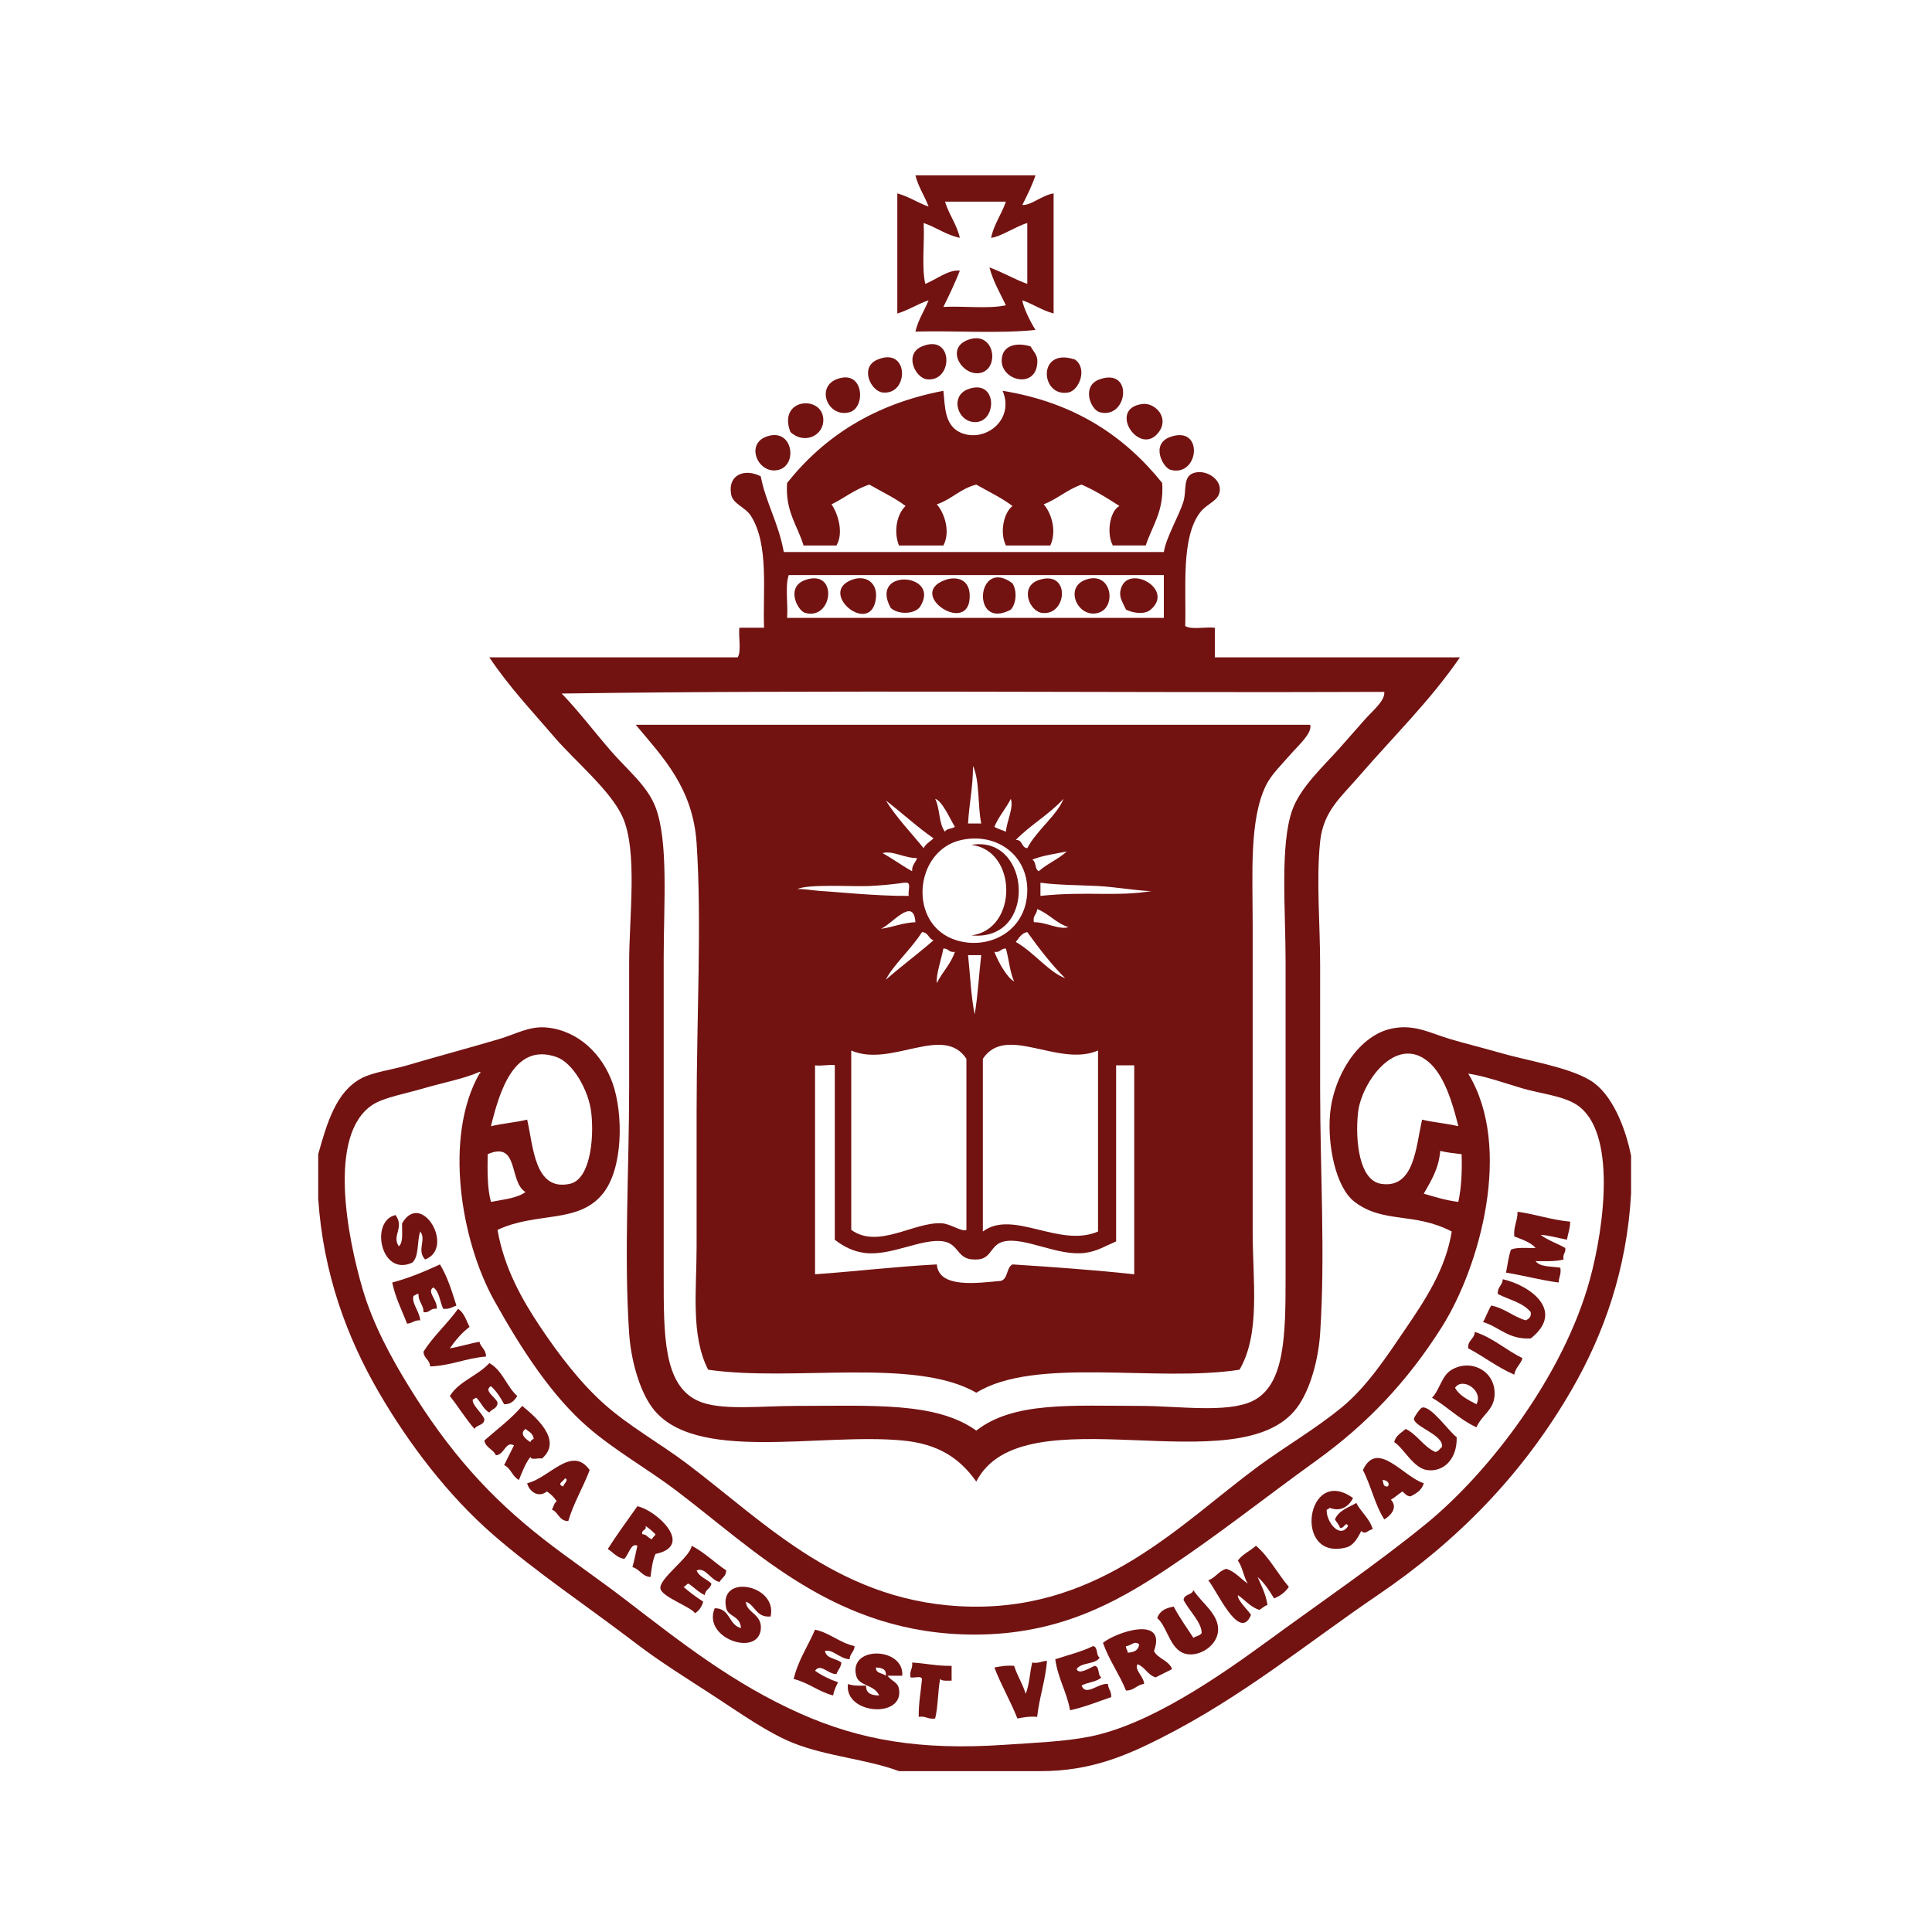 <?xml version="1.0" encoding="utf-8"?>
<!-- Generator: Adobe Illustrator 15.0.0, SVG Export Plug-In . SVG Version: 6.00 Build 0)  -->
<!DOCTYPE svg PUBLIC "-//W3C//DTD SVG 1.1//EN" "http://www.w3.org/Graphics/SVG/1.1/DTD/svg11.dtd">
<svg version="1.1" id="Layer_1" xmlns="http://www.w3.org/2000/svg" xmlns:xlink="http://www.w3.org/1999/xlink" x="0px" y="0px"
	 width="316" height="316" viewBox="0 0 500 500" enable-background="new 0 0 500 500" xml:space="preserve">
<g id="WX5cYZ_1_">
	<g>
		<g>
			<path fill="#721312" d="M240.314,53.457c-1.032-2.8-2.646-5.019-3.406-8.09c10.361,0,20.72,0,31.082,0
				c-0.939,2.751-2.163,5.217-3.406,7.665c2.21,0.215,5.118-2.539,8.089-2.981c0,10.36,0,20.72,0,31.082
				c-3.021-0.813-5.239-2.424-8.089-3.406c0.209,1.785,2.075,5.582,3.406,7.663c-9.511,0.993-20.863,0.143-31.082,0.425
				c0.721-3.11,2.316-5.347,3.406-8.088c-2.878,0.953-5.134,2.529-8.09,3.406c0-10.361,0-20.721,0-31.082
				C235.244,50.863,237.464,52.475,240.314,53.457z M248.405,61.546c-3.631-0.769-6.079-2.72-9.368-3.831
				c0.282,5.111-0.566,11.352,0.426,15.753c2.767-1.07,6.105-3.823,8.942-3.405c-1.286,3.256-2.749,6.334-4.259,9.367
				c5.252-0.283,11.636,0.566,16.18-0.426c-1.518-3.167-3.264-6.103-4.26-9.792c3.455,1.231,6.342,3.026,9.794,4.257
				c0-5.25,0-10.503,0-15.753c-3.17,0.949-6.903,3.593-9.367,3.831c0.771-3.629,2.721-6.077,3.833-9.366c-5.252,0-10.503,0-15.754,0
				C245.586,55.565,247.578,57.972,248.405,61.546z"/>
			<path fill="#721312" d="M250.533,87.945c6.799-2.512,8.267,7.184,3.407,8.514C249.271,97.738,244.348,90.23,250.533,87.945z"/>
			<path fill="#721312" d="M238.611,89.648c8.261-3.452,8.125,9.299,1.277,8.515C236.865,97.817,233.871,91.628,238.611,89.648z"/>
			<path fill="#721312" d="M266.713,89.648c1.037,1.827,1.993,2.282,1.703,4.684c-0.832,6.877-10.867,3.622-8.94-2.555
				C260.102,89.771,262.646,88.424,266.713,89.648z"/>
			<path fill="#721312" d="M227.116,93.054c8.241-3.457,8.176,9.351,1.277,8.516C225.372,101.204,222.378,95.039,227.116,93.054z"/>
			<path fill="#721312" d="M278.209,93.054c3.321,2.362,1.052,7.996-1.703,8.516C269.227,102.941,268.313,89.703,278.209,93.054z"/>
			<path fill="#721312" d="M216.472,98.163c7.145-2.833,7.691,7.354,3.406,8.516C214.28,108.195,211.079,100.302,216.472,98.163z"/>
			<path fill="#721312" d="M284.594,98.163c8.883-3.1,7.269,10.485,0,8.516C282.24,106.04,279.775,99.846,284.594,98.163z"/>
			<path fill="#721312" d="M250.533,100.718c7.547-2.788,7.572,8.16,2.129,8.515C247.896,109.544,245.625,102.531,250.533,100.718z"
				/>
			<path fill="#721312" d="M244.146,101.143c0.483,4.071,0.145,9.4,5.107,11.071c6.159,2.075,13.318-3.804,10.222-11.071
				c18.694,3.021,31.632,11.797,41.299,23.844c0.512,7.325-2.582,11.044-4.258,16.18c-2.838,0-5.679,0-8.517,0
				c-1.656-3.008-0.862-8.838,1.704-10.219c-3.096-2.013-6.245-3.974-9.792-5.536c-3.699,1.271-6.229,3.707-9.794,5.11
				c2.055,2.35,3.405,6.96,1.702,10.645c-3.83,0-7.664,0-11.494,0c-1.625-3.303-0.629-8.387,1.702-10.219
				c-2.827-2.139-6.211-3.722-9.366-5.536c-4.088,1.022-6.389,3.831-10.218,5.11c1.976,2.22,3.605,7.081,1.703,10.645
				c-3.832,0-7.665,0-11.497,0c-1.43-3.557-0.577-8.077,1.704-10.219c-2.828-2.139-6.212-3.722-9.366-5.536
				c-3.757,1.211-6.458,3.479-9.793,5.11c1.623,2.324,3.236,7.337,1.277,10.645c-2.839,0-5.677,0-8.516,0
				c-1.582-5.231-4.78-8.844-4.258-16.18C213.196,113.055,226.147,104.574,244.146,101.143z"/>
			<path fill="#721312" d="M204.549,111.788c-3.33-8.663,8.101-9.655,8.516-3.407C213.35,112.669,208.205,115.221,204.549,111.788z"
				/>
			<path fill="#721312" d="M295.664,104.55c3.188-0.403,7.02,3.434,4.259,7.238C295.042,118.515,286.405,105.721,295.664,104.55z"/>
			<path fill="#721312" d="M198.163,113.064c6.928-2.714,8.449,7.135,3.406,8.517C196.386,123,192.8,115.166,198.163,113.064z"/>
			<path fill="#721312" d="M302.903,113.064c8.75-3.084,7.457,10.558,0,8.517C301.021,121.065,297.63,114.926,302.903,113.064z"/>
			<path fill="#721312" d="M196.886,123.284c1.265,6.7,4.583,11.972,5.96,19.585c32.785,0,65.568,0,98.355,0
				c0.586-3.858,4.001-9.456,5.108-13.199c0.792-2.672-0.236-6.277,2.554-7.239c2.978-1.024,6.581,1.224,6.813,3.832
				c0.298,3.341-3.095,3.736-5.11,6.388c-4.951,6.515-3.553,19.501-3.83,29.378c1.709,0.986,5.244,0.148,7.663,0.426
				c0,2.554,0,5.108,0,7.664c21.147,0,42.294,0,63.439,0c-7.778,11.303-16.974,20.191-26.398,31.081
				c-4.472,5.169-8.986,8.809-9.792,16.604c-1.038,10.062,0,21.133,0,31.933c0,10.562,0,21.243,0,31.934
				c0,21.477,1.359,43.181,0,63.44c-0.456,6.802-2.571,14.584-5.961,19.16c-15.033,20.301-71.049-4.237-83.025,19.16
				c-4.251-5.998-9.742-9.768-19.161-10.643c-21.629-2.017-53.988,5.97-64.717-8.518c-3.342-4.515-5.499-12.381-5.961-19.16
				c-1.379-20.226,0-42.335,0-63.867c0-10.713,0-21.426,0-31.933c0-12.288,2.255-29.062-1.703-37.892
				c-3.042-6.786-12.488-14.65-17.457-20.438c-6.304-7.344-11.818-13.121-17.031-20.862c21.43,0,42.862,0,64.292,0
				c0.986-1.711,0.148-5.246,0.426-7.664c2.129,0,4.258,0,6.387,0c-0.375-9.327,1.34-21.458-3.406-28.953
				c-1.445-2.283-4.644-3.021-5.109-5.536C188.262,122.779,192.832,121.14,196.886,123.284z M203.698,159.901
				c32.5,0,65.001,0,97.503,0c0-3.691,0-7.38,0-11.071c-32.358,0-64.719,0-97.077,0C203.134,151.673,203.979,156.35,203.698,159.901
				z M145.367,179.486c4.341,4.5,8.018,9.399,12.773,14.903c4.089,4.73,9.372,8.934,11.496,14.475
				c3.404,8.881,2.129,25.134,2.129,38.746c0,30.522,0,52.637,0,82.601c0,15.337-0.097,28.301,8.941,32.357
				c5.765,2.589,16.133,1.277,25.547,1.277c19.535,0,36.03-1.073,46.409,6.389c9.702-7.572,24.722-6.389,42.577-6.389
				c9.47,0,22.355,1.952,28.952-1.277c8.294-4.057,8.517-16.783,8.517-31.932c0-29.716,0-53.105,0-81.749
				c0-13.655-1.477-30.08,1.704-39.171c2.103-6.017,8.316-11.618,12.347-16.18c2.113-2.395,4.322-4.892,6.386-7.239
				c2.194-2.494,5.317-4.911,5.11-7.237C287.436,179.345,215.476,178.494,145.367,179.486z"/>
			<path fill="#721312" d="M208.381,150.109c8.615-3.039,7.254,10.501,0,8.514C206.388,158.077,203.261,151.913,208.381,150.109z"/>
			<path fill="#721312" d="M220.303,150.109c3.797-1.508,6.835,0.76,6.386,4.683C225.535,164.874,211.624,153.55,220.303,150.109z"
				/>
			<path fill="#721312" d="M230.521,157.345c-5.699-10.349,13.034-9.143,7.664-0.425
				C236.995,158.854,232.748,159.266,230.521,157.345z"/>
			<path fill="#721312" d="M244.572,150.109c2.82-1.023,6.249-0.333,6.387,3.83C251.324,164.926,234.291,153.833,244.572,150.109z"
				/>
			<path fill="#721312" d="M262.028,150.959c1.239,1.983,0.986,5.234-0.425,6.812C251.18,163.394,252.688,143.96,262.028,150.959z"
				/>
			<path fill="#721312" d="M268.843,150.109c8.293-2.782,7.385,9.33,0.85,8.514C266.369,158.208,263.795,151.8,268.843,150.109z"/>
			<path fill="#721312" d="M280.764,150.109c6.928-2.716,8.448,7.133,3.406,8.514C278.986,160.042,275.399,152.209,280.764,150.109z
				"/>
			<path fill="#721312" d="M291.408,157.771c-0.979-2.171-1.979-3.285-1.278-5.535c1.959-6.279,13.899,0.225,7.665,5.535
				C296.297,159.047,293.565,158.792,291.408,157.771z"/>
			<path fill="#721312" d="M339.094,187.576c0.522,2.205-3.011,5.244-5.109,7.664c-2.303,2.66-4.979,5.178-6.387,8.091
				c-4.304,8.904-3.406,22.775-3.406,36.191c0,26.785,0,52.751,0,79.192c0,12.936,2.077,26.366-3.406,35.765
				c-21.342,3.353-52.881-3.491-68.123,5.962c-15.894-9.227-47.481-2.762-69.401-5.962c-4.538-8.927-2.98-20.386-2.98-31.933
				c0-11.064,0-23.099,0-34.912c0-24.109,1.365-49.052,0-69.402c-0.96-14.32-8.682-22.2-15.754-30.656
				C222.715,187.576,280.904,187.576,339.094,187.576z M250.533,213.123c1.135,0,2.271,0,3.407,0
				c-0.952-4.726-0.353-11.002-2.13-14.902C251.837,203.641,250.801,207.999,250.533,213.123z M244.572,215.25
				c0.361-0.914,1.868-0.684,2.554-1.277c-1.458-2.375-3.259-6.669-5.108-7.237C243.295,209.148,242.912,213.222,244.572,215.25z
				 M257.346,213.973c0.848,0.574,2.027,0.814,2.98,1.277c0.227-2.758,2.055-6.167,1.277-8.514
				C260.318,209.284,258.471,211.267,257.346,213.973z M262.881,217.38c1.827-0.122,1.4,2.006,2.979,2.128
				c2.434-4.664,7.823-8.638,9.368-12.772C271.576,210.75,266.657,213.494,262.881,217.38z M239.037,219.508
				c0.54-1.161,1.709-1.696,2.555-2.553c-4.359-3.023-8.158-6.604-12.348-9.793C232.088,211.7,235.736,215.43,239.037,219.508z
				 M247.552,243.354c8.383,2.556,18.124-2.33,18.308-12.776c0.161-9.09-7.754-15.189-17.031-13.198
				C236.5,220.029,234.786,239.462,247.552,243.354z M236.057,225.47c-0.098-1.66,0.915-2.208,1.277-3.406
				c-3.194,0.064-6.456-2.051-8.941-1.276C231.053,222.241,233.396,224.016,236.057,225.47z M267.138,222.491
				c1.106,0.456,0.598,2.525,1.705,2.979c2.149-1.963,5.112-3.118,7.237-5.109C273.024,220.995,269.735,221.397,267.138,222.491z
				 M233.927,228.452c-2.971,0.44-5.808,0.691-8.94,0.85c-4.017,0.207-16.086-0.613-18.734,0.853
				c0.554-0.308,4.792,0.364,5.96,0.423c4.352,0.229,14.745,1.356,22.992,1.28c-0.352-1.069,0.828-3.667-0.852-3.406
				C234.212,228.452,234.07,228.452,233.927,228.452z M269.267,231.857c12.015-1.272,19.694,0.288,28.952-1.28
				c-1.477,0.251-9.842-1.072-14.049-1.276c-5.263-0.251-10.313-0.242-14.903-0.85C269.267,229.585,269.267,230.722,269.267,231.857
				z M227.967,240.371c3.154-0.394,5.527-1.568,8.942-1.702C236.444,231.813,230.71,239.32,227.967,240.371z M267.563,238.669
				c3.194-0.064,6.456,2.051,8.942,1.277c-3.215-1.042-5.029-3.484-8.09-4.683C268.393,236.66,267.205,236.89,267.563,238.669z
				 M229.244,253.57c3.989-3.532,8.332-6.711,12.348-10.217c-1.301-0.404-1.334-2.071-2.98-2.13
				C235.938,245.505,231.058,249.847,229.244,253.57z M275.653,253.145c-3.632-3.604-6.755-7.722-9.793-11.921
				c-1.563,0.28-2.12,1.57-2.979,2.553C267.443,246.314,271.483,251.636,275.653,253.145z M242.444,254.423
				c1.402-2.854,3.625-4.889,4.682-8.09c-1.557,0.282-1.632-0.921-2.979-0.853C243.636,248.241,242.18,252.306,242.444,254.423z
				 M262.455,253.998c-1.123-2.425-1.335-5.764-2.129-8.518c-1.346-0.069-1.424,1.132-2.98,0.853
				C258.438,249.218,260.756,253.136,262.455,253.998z M252.236,262.512c0.857-4.818,1.098-10.255,1.704-15.329
				c-1.137,0-2.272,0-3.407,0C251.084,252.308,251.291,257.78,252.236,262.512z M220.303,271.878c0,15.472,0,30.94,0,46.412
				c6.97,5.049,16.232-2.12,23.418-1.703c2.383,0.138,5.133,2.288,6.386,1.703c0-14.762,0-29.522,0-44.281
				C244.105,264.939,230.695,276.372,220.303,271.878z M254.363,274.009c0,14.901,0,29.803,0,44.705
				c7.777-5.837,19.788,4.341,29.807,0c0-15.611,0-31.224,0-46.836C273.853,276.301,260.408,264.939,254.363,274.009z
				 M216.045,275.711c-0.392-0.363-3.419,0.252-5.11,0c0,18.024,0,36.05,0,54.072c10.599-0.753,20.728-1.979,31.508-2.553
				c0.521,6.31,10.59,4.796,16.605,4.258c1.865-0.546,1.377-3.448,2.979-4.258c10.672,0.683,21.264,1.443,31.51,2.553
				c0-18.022,0-36.048,0-54.072c-1.563,0-3.123,0-4.685,0c0,15.188,0,30.373,0,45.559c-3.172,1.398-5.07,2.59-8.09,2.979
				c-6.999,0.904-15.33-4.118-20.863-2.979c-3.839,0.79-3.118,4.94-7.664,4.684c-4.643,0.059-3.917-4.004-8.09-4.684
				c-5.51-0.898-13.676,3.91-20.438,2.979c-2.748-0.377-5.107-1.433-7.664-3.405C216.045,305.801,216.045,290.756,216.045,275.711z"
				/>
			<path fill="#721312" d="M251.385,242.074c12.138-1.525,11.966-22.016,0-23.416C266.872,215.988,268.612,243.812,251.385,242.074z
				"/>
			<path fill="#721312" d="M422.121,299.13c0,3.266,0,6.527,0,9.793c-1.087,19.509-7.026,36.282-15.33,50.667
				c-12.635,21.891-29.493,39.135-50.239,53.221c-18.14,12.319-34.909,26.307-56.202,37.042c-8.729,4.401-18.024,8.537-31.083,8.517
				c-12.204,0-24.41,0-36.617,0c-8.282-3.098-18.621-3.813-27.249-7.238c-6.665-2.645-13.849-7.786-20.863-12.349
				c-6.687-4.348-13.736-8.729-19.585-13.2c-13.237-10.112-26.241-18.73-37.468-28.526c-11.434-9.973-21.556-23.179-29.379-36.615
				c-8.374-14.384-14.467-30.937-15.753-50.241c0-3.832,0-7.665,0-11.495c2.331-8.346,4.695-16.129,11.071-19.588
				c3.088-1.673,7.885-2.215,11.921-3.405c7.927-2.334,16.114-4.528,23.843-6.812c4.407-1.302,7.812-3.434,12.348-2.979
				c8.206,0.817,14.396,6.988,17.03,14.475c2.696,7.658,2.824,21.853-2.554,28.528c-6.337,7.865-17.062,4.584-27.25,9.367
				c1.681,9.834,6.375,18.106,11.07,25.118c4.772,7.129,10.343,14.449,16.605,20.013c6.454,5.737,14.265,10.041,21.289,15.327
				c20.474,15.414,40.222,36.505,73.659,37.045c33.871,0.543,54.299-21.56,74.084-36.192c7.026-5.196,14.652-9.554,21.715-15.328
				c6.586-5.385,11.66-13.164,16.604-20.437c4.953-7.282,10.332-15.292,11.923-25.122c-9.788-5.103-17.63-1.977-25.121-7.664
				c-4.996-3.791-7.03-14.829-6.386-22.567c0.828-9.941,7.199-20.051,15.326-22.139c6.146-1.576,10.364,0.951,15.755,2.556
				c4.361,1.297,8.507,2.279,12.347,3.405c7.528,2.21,17.902,3.71,23.844,7.24C417.115,282.894,420.641,291.666,422.121,299.13z
				 M147.496,306.367c5.186-1.147,6.284-11.413,5.535-18.307c-0.647-5.964-4.81-13.004-8.941-14.479
				c-11.065-3.947-14.848,8.999-17.031,17.884c2.962-0.727,6.405-0.977,9.367-1.702
				C138.036,296.585,138.278,308.408,147.496,306.367z M369.75,274.86c-8.512-7.319-17.506,5.36-18.31,13.2
				c-0.729,7.122,0.297,17.41,5.964,18.307c8.697,1.376,9.021-9.717,10.641-16.604c2.966,0.726,6.406,0.976,9.368,1.702
				C375.832,284.968,373.638,278.203,369.75,274.86z M109.602,281.672c-4.573,1.349-10.31,2.354-13.2,4.258
				c-11.76,7.746-6.435,34.443-2.554,47.687c2.653,9.059,7.392,17.764,11.921,25.121c10.474,17.016,20.984,28.733,34.914,39.598
				c6.776,5.284,14.098,10.229,21.289,15.755c14.21,10.915,27.873,21.701,45.133,29.377c15.501,6.896,31.138,9.565,52.796,8.089
				c7.822-0.532,15.604-0.822,22.141-2.128c15.641-3.123,33.683-15.711,45.982-24.695c14.579-10.649,28.081-19.822,40.874-30.23
				c16.544-13.454,35.83-38.688,42.578-63.44c3.727-13.663,6.957-38.323-3.405-45.132c-3.581-2.35-9.534-2.926-14.052-4.258
				c-4.863-1.434-9.394-3.108-14.05-3.832c11.636,19.032,3.026,49.967-6.811,65.568c-8.943,14.182-19.451,25.174-32.36,34.489
				c-14.022,10.116-25.231,19.112-38.746,28.102c-13.356,8.88-28.212,17.028-49.815,17.028c-35.951,0-56.701-21.816-77.491-37.466
				c-7.327-5.516-15.611-10.169-22.566-16.181c-9.245-7.988-17.06-19.854-24.269-32.784c-8.658-15.528-13.12-42.408-3.832-58.757
				c0.236,0.002,0.482-0.345,0-0.427C120.026,279.201,114.656,280.184,109.602,281.672z M126.207,298.704
				c-0.06,4.458-0.104,8.903,0.851,12.346c3.19-0.641,6.746-0.918,8.941-2.554C131.633,305.909,134.395,295.138,126.207,298.704z
				 M368.473,308.923c2.862,0.824,5.647,1.73,8.94,2.127c0.781-3.618,1.001-7.798,0.853-12.346c-1.898-0.231-3.841-0.42-5.536-0.854
				C372.349,302.579,370.304,305.643,368.473,308.923z"/>
			<path fill="#721312" d="M110.027,325.953c-2.285-2.369,0.42-5.149-1.277-7.239c-0.886,2.521-0.219,6.595-2.129,8.09
				c-8.142,3.662-10.916-10.912-4.257-12.347c2.399,3.263-1.059,5.261,0.851,8.089c1.23-1.041,0.767-3.777,0.853-5.959
				C109.087,307.931,117.87,322.981,110.027,325.953z"/>
			<path fill="#721312" d="M113.859,327.23c1.896,3.072,3.071,6.864,4.257,10.644c-1.041,0.378-1.846,0.994-3.406,0.854
				c-0.888-1.811-0.958-4.437-2.555-5.535c-1.877,1.068,1.195,3.297,0.852,5.535c-1.695-0.277-1.712,1.126-3.406,0.85
				c0.02-2.008-1.375-2.599-1.277-4.683c-0.688-0.119-0.733,0.404-1.278,0.427c-0.714,1.718,1.57,4.097,1.703,6.385
				c-1.533-0.113-2.052,0.788-3.406,0.853c-1.328-3.498-3.015-6.636-3.832-10.646C105.998,330.721,109.969,329.017,113.859,327.23z"
				/>
			<path fill="#721312" d="M388.909,331.062c6.987,1.552,16.303,8.182,7.238,15.329c-5.84,0.305-8.093-2.978-12.347-4.258
				c0.795-1.334,1.298-2.959,2.129-4.259c3.547,0.71,5.646,2.869,8.941,3.832c0.746-0.39,1.48-0.792,1.276-2.129
				c-1.944-2.454-5.594-3.206-8.516-4.683C387.471,333.03,388.848,332.705,388.909,331.062z"/>
			<path fill="#721312" d="M118.543,338.728c1.579,0.974,2.108,2.999,2.98,4.681c-2.046,1.504-3.639,3.459-5.109,5.535
				c2.685-0.437,5.025-1.218,7.664-1.702c0.344,1.5,1.714,1.977,1.703,3.833c-5.264,0.412-8.993,2.361-14.476,2.556
				c-0.054-1.792-1.65-2.043-1.703-3.833C112.196,345.72,115.756,342.609,118.543,338.728z"/>
			<path fill="#721312" d="M381.672,344.686c4.818,1.569,8.062,4.712,12.347,6.813c-0.484,1.644-1.834,2.423-2.127,4.259
				c-4.364-1.882-7.826-4.664-11.923-6.814C379.777,346.768,381.611,346.615,381.672,344.686z"/>
			<path fill="#721312" d="M133.871,361.293c-0.734,1.107-1.532,2.156-3.406,2.128c-0.935-1.762-1.996-3.397-3.406-4.684
				c-2.069,1.164,1.294,2.885,1.704,4.258c0.001,1.563-1.491,1.632-2.129,2.554c-1.589-0.822-2.115-2.71-3.406-3.831
				c-0.346,0.079-0.425,0.428-0.853,0.426c-0.378,1.385,2.292,3.375,2.981,5.108c0.001,1.705-1.995,1.412-2.555,2.555
				c-2.314-2.651-4.181-5.752-6.386-8.514c2.381-3.864,7.247-5.243,10.219-8.517C130.049,354.61,131.084,358.827,133.871,361.293z"
				/>
			<path fill="#721312" d="M382.097,369.381c-4.376-2.01-7.474-5.298-11.496-7.663c2.02-1.98,2.43-5.678,5.11-7.239
				c5.11-2.974,11.576,0.469,11.069,6.814C386.486,364.989,383.596,366.076,382.097,369.381z M376.562,359.163
				c1.166,2.1,3.413,3.115,5.534,4.258C384.014,359.901,378.469,356.274,376.562,359.163z"/>
			<path fill="#721312" d="M137.276,377.046c-1.313,1.665-2.107,3.853-2.98,5.96c-1.713-0.84-2.06-3.049-3.832-3.831
				c0.85-1.705,1.705-3.404,2.555-5.109c-2.148-1.26-2.494,2.486-4.684,2.554c-0.681-1.59-2.649-1.892-2.98-3.829
				c3.328-2.918,6.922-5.568,9.792-8.944c3.209,2.659,10.693,8.829,5.109,13.625C139.375,377.219,137.46,377.997,137.276,377.046z
				 M137.276,373.213c0.09-0.477,0.474-0.66,0.852-0.851c-0.149-1.412-1.275-1.849-2.129-2.556
				C134.302,371.084,136.074,372.467,137.276,373.213z"/>
			<path fill="#721312" d="M360.809,373.213c0.415-1.714,1.858-2.396,2.979-3.406c3.057,1.487,4.545,4.543,7.666,5.962
				c0.865-0.126,1.133-0.854,1.704-1.276c0.664-3.008-7.01-5.203-7.239-7.24c-0.049-0.428,1.64-2.864,2.126-2.979
				c2.307-0.544,7.01,6.318,8.943,7.664c0.163,5.744-3.455,9.102-7.664,8.517C365.745,379.954,363.199,374.646,360.809,373.213z"/>
			<path fill="#721312" d="M368.473,383.859c-0.483,1.785-1.925,2.616-3.406,3.405c-1.088-0.049-1.49-0.781-2.129-1.278
				c-1.016,0.688-1.877,1.53-2.98,2.129c1.931,2.049-0.094,4.175-1.702,5.11c-2.405-3.698-3.441-8.766-5.536-12.772
				C356.456,372.443,363.151,382.207,368.473,383.859z M359.106,384.709c0.768-0.728-0.132-1.675-1.278-1.703
				C358.008,383.82,357.982,384.841,359.106,384.709z"/>
			<path fill="#721312" d="M152.604,380.453c-1.698,4.544-4.109,8.379-5.535,13.197c-2.419,0.007-2.519-2.307-4.258-2.979
				c0.499-0.639,0.529-1.742,1.277-2.129c-0.672-1.031-1.523-1.883-2.554-2.556c-2.136,1.736-4.546,0.102-5.11-2.127
				C142.076,382.604,147.963,373.884,152.604,380.453z M145.792,384.709c-0.008-0.636,1.582-1.741,0.426-2.128
				C145.847,383.365,143.928,384.076,145.792,384.709z"/>
			<path fill="#721312" d="M344.204,390.244c-0.345,0.081-0.426,0.429-0.852,0.427c-0.24,2.992,3.362,7.798,5.534,4.259
				c-0.638-1.409-1.041,0.884-2.128,0.423c-0.25-0.885-0.895-1.374-1.277-2.127c0.949-2.314,3.464-3.064,5.534-4.259
				c1.248,2.444,3.425,3.955,4.258,6.812c-1.202,0.045-1.808,1.606-2.981,0.427c-0.993,2.044-2.122,3.804-3.831,4.258
				c-14.014,3.726-10.382-21.513,1.702-12.772C348.744,390.504,346.33,391.1,344.204,390.244z"/>
			<path fill="#721312" d="M169.636,402.167c-0.753,1.659-1.012,3.812-1.278,5.96c-2.269-0.145-2.764-2.062-4.683-2.555
				c0.507-1.763,0.837-3.705,1.277-5.534c-1.658-0.895-2.268,2.413-3.406,3.405c-1.947-0.322-2.837-1.702-4.257-2.553
				c2.422-3.822,5.073-7.419,7.664-11.073C169.849,390.815,179.86,400.04,169.636,402.167z M166.229,397.056
				c1.271,0.01,1.448,1.108,2.555,1.279c0.103-0.607,0.701-0.72,0.852-1.279c-0.799-0.761-1.602-1.52-2.555-2.126
				C167.398,396.238,165.912,395.748,166.229,397.056z"/>
			<path fill="#721312" d="M179.003,400.038c3.354,1.756,5.894,4.324,8.942,6.387c-0.007,1.554-1.211,1.913-1.704,2.979
				c-2.374-0.415-3.616-3.924-5.961-2.979c0.694,1.72,2.635,2.189,3.832,3.406c-0.197,1.363-1.621,1.503-1.703,2.979
				c-1.678-0.735-2.784-2.041-4.257-2.979c-0.559,0.149-0.669,0.749-1.277,0.851c1.602,1.378,3.31,2.65,5.109,3.831
				c-0.369,1.334-1.055,2.352-2.128,2.982c-0.93-1.598-8.607-4.215-8.941-6.387C170.513,408.511,178.688,402.945,179.003,400.038z"
				/>
			<path fill="#721312" d="M325.469,408.127c0.977,2.288,2.135,4.396,2.555,7.239c-0.885,0.248-1.375,0.894-2.128,1.277
				c-2.343-0.779-3.675-2.57-5.536-3.833c-0.162,1.312,2.362,3.59,3.406,5.108c-2.962,7.245-8.904-6.44-11.068-8.941
				c1.893-0.66,2.682-2.423,4.681-2.979c2.343,0.779,3.675,2.569,5.537,3.832c-1.078-1.763-1.354-4.322-2.556-5.962
				c1.185-1.654,3.189-2.489,4.686-3.831c3.454,2.931,5.562,7.211,8.514,10.644c-0.93,1.34-2.193,2.348-3.833,2.979
				C328.484,411.64,327.224,409.637,325.469,408.127z"/>
			<path fill="#721312" d="M191.776,421.327c-0.265-3.269-3.328-2.897-3.832-5.111c-2.059-9.032,13.338-6.168,11.495,2.13
				c-3.75,0.344-3.937-2.876-6.386-3.833c0,2.879,4.312,3.16,3.832,7.238c-0.835,7.091-15.171,2.235-11.922-5.535
				C189.01,416.145,188.534,420.595,191.776,421.327z"/>
			<path fill="#721312" d="M299.496,418.771c0.573-1.841,2.186-2.64,4.259-2.979c1.53,2.868,3.357,5.439,5.108,8.087
				c0.639-0.497,1.743-0.527,2.13-1.275c-0.009-2.749-3.272-5.766-4.684-8.515c0.095-1.611,2.189-1.219,2.554-2.555
				c2.011,3.218,6.435,6.036,6.388,10.216c-0.042,3.803-4.185,6.713-7.664,6.389C302.793,427.691,302.296,421.107,299.496,418.771z"
				/>
			<path fill="#721312" d="M298.646,427.286c1.051,2.072,3.863,2.383,4.682,4.685c-1.421,0.705-2.834,1.425-4.256,2.129
				c-2.078-0.619-2.726-2.671-4.684-3.404c-0.878,1.462,1.644,3.167,1.702,5.108c-1.933,0.195-2.525,1.732-4.683,1.702
				c-1.761-4.345-4.379-7.828-5.961-12.346C288.841,422.38,302.075,417.951,298.646,427.286z M291.408,426.009
				c-0.095,0.808,0.479,0.94,0.426,1.704c1.623-0.079,2.801-0.604,2.979-2.131C293.625,424.447,292.711,425.984,291.408,426.009z"/>
			<path fill="#721312" d="M210.936,421.751c3.944,0.884,6.276,3.379,10.22,4.258c-0.06,1.503-1.219,1.904-1.277,3.406
				c-2.54-0.112-4.494-2.751-6.388-2.129c0.384,2.029,2.957,1.872,4.257,2.981c-0.109,1.307-0.922,1.915-1.276,2.98
				c-2.117,0.105-4.105-2.93-5.536-0.851c1.748,1.232,3.737,2.223,5.961,2.979c-0.531,1.033-1.054,2.07-1.277,3.406
				c-3.843-0.98-6.339-3.312-10.218-4.256C206.572,429.593,209.109,426.03,210.936,421.751z"/>
			<path fill="#721312" d="M282.892,426.009c1.345,0.215,0.689,2.432,1.702,2.981c-1.141,1.838-4.817,1.142-5.96,2.98
				c0.582,1.574,3.476-0.385,4.684-0.853c1.346,0.216,0.692,2.434,1.703,2.981c-1.171,1.242-3.593,1.233-5.108,2.127
				c1.119,2.901,4.321-0.708,6.811-0.423c0.065,1.354,0.967,1.873,0.854,3.405c-3.495,1.188-6.794,2.573-10.645,3.406
				c-0.871-4.809-3.138-8.216-3.832-13.2C276.416,428.332,279.932,427.45,282.892,426.009z"/>
			<path fill="#721312" d="M224.135,436.227c-0.052,2.04,1.418,2.556,3.406,2.556c-1.342-2.917-5.261-2.354-5.96-5.108
				c-2.008-7.896,12.514-7.422,11.92,0c-1.276,0-2.554,0-3.831,0c1.262,1.572,2.659,1.634,2.979,3.405
				c1.406,7.762-14.231,6.643-13.199-1.275C220.645,436.312,222.39,436.271,224.135,436.227z M229.244,433.674
				c0.214-1.774-1.079-2.044-2.555-2.129C226.623,433.174,228.428,432.93,229.244,433.674z"/>
			<path fill="#721312" d="M270.97,429.842c-0.452,5.225-1.983,9.369-2.554,14.476c-2.014-0.168-3.555,0.138-5.109,0.427
				c-1.812-4.574-4.196-8.577-5.961-13.199c1.555-0.288,3.096-0.595,5.109-0.427c0.812,2.593,2.209,4.604,2.982,7.24
				c0.978-2.283,1.057-5.471,1.7-8.091C268.851,430.561,269.568,429.86,270.97,429.842z"/>
			<path fill="#721312" d="M236.057,430.268c3.496,0.194,6.456,0.924,10.219,0.851c0,1.279,0,2.556,0,3.832
				c-1.131-0.002-2.433,0.161-2.98-0.424c-0.582,3.249-0.525,7.139-1.277,10.218c-1.86,0.297-2.398-0.725-4.258-0.427
				c-0.044-3.593,0.557-6.537,0.851-9.791c-0.184-0.954-2.098-0.176-2.98-0.427C235.297,432.347,236.285,431.915,236.057,430.268z"
				/>
			<path fill="#721312" d="M392.741,313.605c4.757,0.638,8.68,2.107,13.625,2.556c-0.022,1.82-0.571,3.117-0.851,4.682
				c-2.253-0.445-4.316-1.076-6.812-1.275c1.84,1.423,4.307,2.218,6.386,3.404c0.209,1.345-0.767,1.505-0.426,2.981
				c-1.995,0.558-4.673,0.436-7.239,0.425c1.114,1.583,4.083,1.312,6.389,1.703c0.292,1.713-0.409,2.431-0.428,3.832
				c-4.774-0.615-8.968-1.818-13.623-2.554c0.392-2.022,0.636-4.189,1.278-5.961c1.579-0.688,4.187-0.354,6.384-0.427
				c-1.341-1.495-3.483-2.19-5.532-2.979C391.662,317.35,392.754,316.029,392.741,313.605z"/>
		</g>
	</g>
</g>
</svg>
